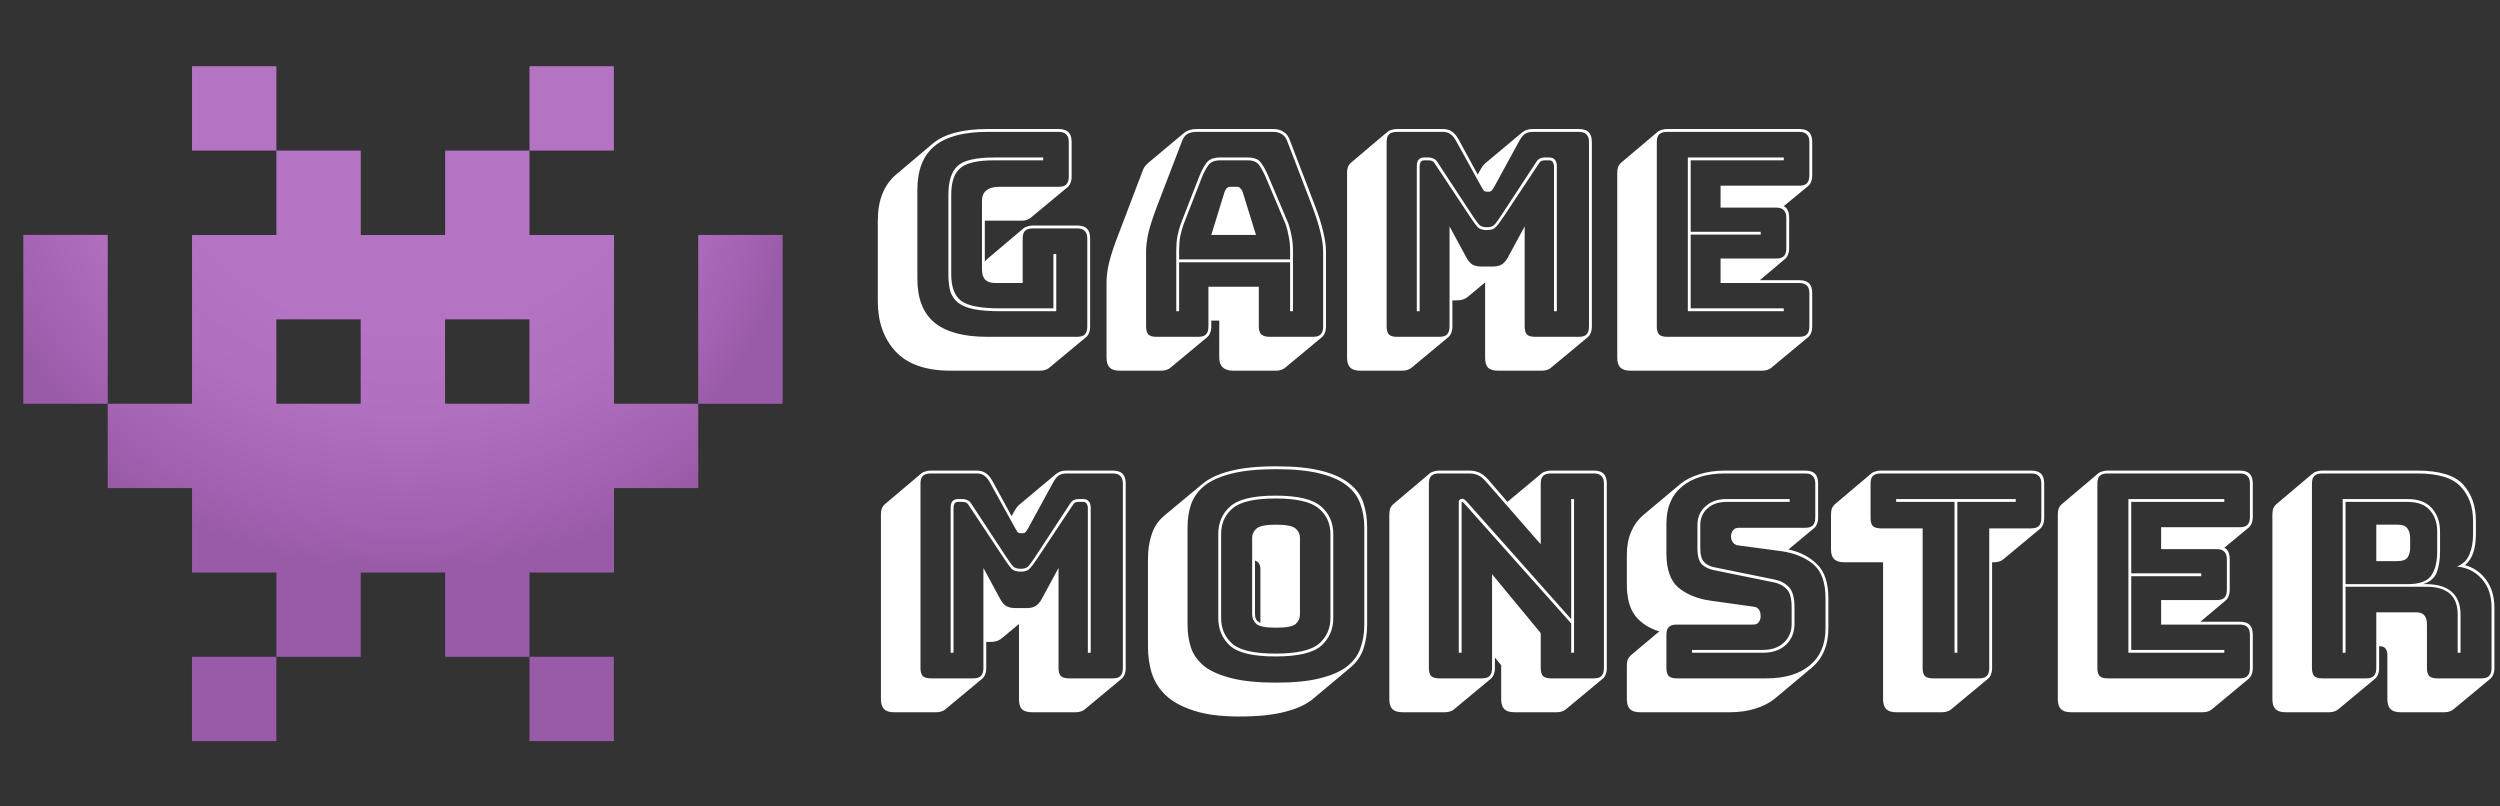 <svg xmlns="http://www.w3.org/2000/svg" width="527" height="170" viewBox="0 0 527 170" fill="none"><rect x="0" y="0" width="527" height="170" fill="#333333" stroke="none"/><g clip-path="url(#clip0_41_754)"><path d="M40.468 138.444H58.252V156.227H40.468V138.444ZM111.616 138.444H129.399V156.227H111.616V138.444Z" fill="#995AA8"></path><path d="M40.481 13.959H58.265V31.742H40.481V13.959ZM111.616 13.959H129.399V31.742H111.616V13.959Z" fill="#B574C3"></path><path d="M129.439 85.106V49.539H111.616V31.742H93.832V49.539H76.048V31.742H58.265V49.539H40.481V85.106H22.698V102.89H40.481V120.687H58.265V138.457H76.048V120.687H93.832V138.457H111.616V120.687H129.439V102.89H147.196V85.106H129.439ZM76.035 85.106H58.252V67.323H76.035V85.106ZM111.602 85.106H93.819V67.323H111.602V85.106Z" fill="url(#paint0_radial_41_754)"></path><path d="M147.183 49.526H164.98V85.12H147.183V49.526Z" fill="url(#paint1_radial_41_754)"></path><path d="M4.914 49.513H22.711V85.106H4.914V49.513Z" fill="url(#paint2_radial_41_754)"></path><path d="M219.3 78.14H200.4C195.16 78.14 191.28 76.78 188.76 74.06C186.28 71.34 185.04 67.82 185.04 63.5V46.58C185.04 44.38 185.36 42.48 186 40.88C186.64 39.28 187.58 37.94 188.82 36.86L196.56 30.32C197.8 29.28 199.38 28.5 201.3 27.98C203.26 27.46 205.54 27.2 208.14 27.2H223.14C224.1 27.2 224.8 27.42 225.24 27.86C225.68 28.3 225.9 29 225.9 29.96V37.22C225.9 37.74 225.82 38.18 225.66 38.54C225.54 38.9 225.34 39.2 225.06 39.44L217.26 45.92C217.1 46.08 216.84 46.22 216.48 46.34C216.16 46.46 215.8 46.52 215.4 46.52H207.6V55.16C207.64 55.08 207.7 55 207.78 54.92C207.9 54.8 208 54.7 208.08 54.62L215.82 48.08C216.02 47.92 216.28 47.8 216.6 47.72C216.96 47.6 217.34 47.54 217.74 47.54H227.04C228 47.54 228.7 47.76 229.14 48.2C229.58 48.64 229.8 49.34 229.8 50.3V68.84C229.8 69.36 229.72 69.8 229.56 70.16C229.44 70.52 229.24 70.82 228.96 71.06L221.16 77.54C221 77.7 220.74 77.84 220.38 77.96C220.06 78.08 219.7 78.14 219.3 78.14ZM227.04 71C227.8 71 228.34 70.84 228.66 70.52C229.02 70.16 229.2 69.6 229.2 68.84V50.3C229.2 49.54 229.02 49 228.66 48.68C228.34 48.32 227.8 48.14 227.04 48.14H217.74C216.98 48.14 216.42 48.32 216.06 48.68C215.74 49 215.58 49.54 215.58 50.3V59.66H209.76C208.84 59.66 208.14 59.42 207.66 58.94C207.22 58.46 207 57.72 207 56.72V42.38C207 41.38 207.3 40.64 207.9 40.16C208.5 39.64 209.42 39.38 210.66 39.38H223.14C223.9 39.38 224.44 39.22 224.76 38.9C225.12 38.54 225.3 37.98 225.3 37.22V29.96C225.3 29.2 225.12 28.66 224.76 28.34C224.44 27.98 223.9 27.8 223.14 27.8H208.14C203.14 27.8 199.42 28.8 196.98 30.8C194.58 32.8 193.38 35.88 193.38 40.04V58.76C193.38 62.92 194.58 66 196.98 68C199.42 70 203.14 71 208.14 71H227.04ZM210.72 65.6C208.52 65.6 206.72 65.46 205.32 65.18C203.92 64.9 202.82 64.46 202.02 63.86C201.22 63.22 200.66 62.42 200.34 61.46C200.06 60.46 199.92 59.26 199.92 57.86V41.06C199.92 38.22 200.56 36.2 201.84 35C203.12 33.8 205.68 33.2 209.52 33.2H219.9V33.8H209.52C206 33.8 203.62 34.36 202.38 35.48C201.14 36.56 200.52 38.42 200.52 41.06V57.86C200.52 60.46 201.2 62.3 202.56 63.38C203.96 64.46 206.68 65 210.72 65H222.06V53.54H222.66V65.6H210.72ZM248.557 52.82V54.68H271.957V52.82C271.957 51.74 271.857 50.74 271.657 49.82C271.497 48.9 271.277 48.04 270.997 47.24L266.857 37.46C266.417 36.42 265.957 35.56 265.477 34.88C264.997 34.16 264.197 33.8 263.077 33.8H257.197C255.997 33.8 255.157 34.16 254.677 34.88C254.197 35.56 253.757 36.4 253.357 37.4L249.517 47.24C249.237 48.04 248.997 48.9 248.797 49.82C248.637 50.74 248.557 51.74 248.557 52.82ZM258.157 40.4C258.317 40.04 258.477 39.78 258.637 39.62C258.837 39.46 259.057 39.38 259.297 39.38H260.797C261.037 39.38 261.237 39.46 261.397 39.62C261.597 39.78 261.777 40.04 261.937 40.4L264.757 49.52H255.337L258.157 40.4ZM271.957 65.6V55.28H248.557V65.6H247.957V52.82C247.957 51.7 248.037 50.68 248.197 49.76C248.397 48.8 248.657 47.88 248.977 47L252.817 37.16C253.257 36.04 253.757 35.1 254.317 34.34C254.877 33.58 255.837 33.2 257.197 33.2H263.077C264.397 33.2 265.317 33.58 265.837 34.34C266.397 35.1 266.917 36.06 267.397 37.22L271.537 47C271.857 47.88 272.097 48.8 272.257 49.76C272.457 50.68 272.557 51.7 272.557 52.82V65.6H271.957ZM254.737 68.84V60.44H265.357V68.84C265.357 69.6 265.537 70.16 265.897 70.52C266.297 70.84 266.897 71 267.697 71H276.757C277.517 71 278.057 70.84 278.377 70.52C278.737 70.16 278.917 69.6 278.917 68.84V53C278.917 51.8 278.717 50.42 278.317 48.86C277.957 47.3 277.377 45.48 276.577 43.4L271.357 29.78C271.117 29.1 270.737 28.6 270.217 28.28C269.737 27.96 269.117 27.8 268.357 27.8H252.217C251.417 27.8 250.757 27.96 250.237 28.28C249.757 28.6 249.397 29.1 249.157 29.78L243.937 43.4C243.137 45.48 242.537 47.3 242.137 48.86C241.777 50.42 241.597 51.8 241.597 53V68.84C241.597 69.6 241.757 70.16 242.077 70.52C242.437 70.84 242.997 71 243.757 71H252.577C253.337 71 253.877 70.84 254.197 70.52C254.557 70.16 254.737 69.6 254.737 68.84ZM246.697 77.54C246.537 77.7 246.277 77.84 245.917 77.96C245.597 78.08 245.237 78.14 244.837 78.14H236.017C235.057 78.14 234.357 77.92 233.917 77.48C233.477 77.04 233.257 76.34 233.257 75.38V59.54C233.257 58.3 233.437 56.9 233.797 55.34C234.197 53.74 234.817 51.86 235.657 49.7L240.817 36.14C240.937 35.78 241.077 35.48 241.237 35.24C241.437 34.96 241.637 34.72 241.837 34.52L241.897 34.46L249.577 28.04C249.897 27.76 250.277 27.56 250.717 27.44C251.157 27.28 251.657 27.2 252.217 27.2H268.357C269.277 27.2 270.017 27.4 270.577 27.8C271.177 28.16 271.617 28.74 271.897 29.54L277.117 43.16C277.957 45.32 278.557 47.2 278.917 48.8C279.317 50.36 279.517 51.76 279.517 53V68.84C279.517 69.36 279.437 69.8 279.277 70.16C279.157 70.52 278.957 70.82 278.677 71.06L270.877 77.54C270.717 77.7 270.457 77.84 270.097 77.96C269.777 78.08 269.417 78.14 269.017 78.14H259.957C258.957 78.14 258.217 77.9 257.737 77.42C257.257 76.98 257.017 76.3 257.017 75.38V67.58H255.337V68.84C255.337 69.36 255.257 69.8 255.097 70.16C254.977 70.52 254.777 70.82 254.497 71.06L246.697 77.54ZM313.422 47.9C314.142 47.9 314.662 47.74 314.982 47.42C315.302 47.1 315.802 46.42 316.482 45.38L323.802 34.22C324.042 33.82 324.302 33.56 324.582 33.44C324.902 33.28 325.222 33.2 325.542 33.2H326.562C327.122 33.2 327.522 33.36 327.762 33.68C328.042 33.96 328.182 34.42 328.182 35.06V65.6H327.582V35.06C327.582 34.74 327.502 34.46 327.342 34.22C327.222 33.94 326.962 33.8 326.562 33.8H325.662C325.382 33.8 325.142 33.84 324.942 33.92C324.742 34 324.522 34.24 324.282 34.64L316.962 45.68C316.242 46.76 315.682 47.5 315.282 47.9C314.922 48.3 314.302 48.5 313.422 48.5C312.542 48.5 311.902 48.3 311.502 47.9C311.142 47.5 310.602 46.76 309.882 45.68L302.562 34.64C302.322 34.24 302.082 34 301.842 33.92C301.642 33.84 301.402 33.8 301.122 33.8H300.222C299.822 33.8 299.562 33.94 299.442 34.22C299.322 34.46 299.262 34.74 299.262 35.06V65.6H298.662V35.06C298.662 34.42 298.782 33.96 299.022 33.68C299.302 33.36 299.702 33.2 300.222 33.2H301.242C301.562 33.2 301.882 33.28 302.202 33.44C302.522 33.56 302.802 33.82 303.042 34.22L310.362 45.38C311.042 46.42 311.542 47.1 311.862 47.42C312.182 47.74 312.702 47.9 313.422 47.9ZM303.402 71C304.162 71 304.702 70.84 305.022 70.52C305.382 70.16 305.562 69.6 305.562 68.84V47.72L309.102 54.26C309.462 54.94 309.882 55.44 310.362 55.76C310.882 56.04 311.522 56.18 312.282 56.18H314.682C315.442 56.18 316.062 56.04 316.542 55.76C317.062 55.44 317.502 54.94 317.862 54.26L321.402 47.72V68.84C321.402 69.6 321.562 70.16 321.882 70.52C322.242 70.84 322.802 71 323.562 71H332.802C333.562 71 334.102 70.84 334.422 70.52C334.782 70.16 334.962 69.6 334.962 68.84V29.96C334.962 29.2 334.782 28.66 334.422 28.34C334.102 27.98 333.562 27.8 332.802 27.8H323.082C322.442 27.8 321.902 27.94 321.462 28.22C321.062 28.5 320.682 28.96 320.322 29.6L314.982 39.38C314.782 39.74 314.602 40 314.442 40.16C314.322 40.32 314.142 40.4 313.902 40.4H313.362C313.122 40.4 312.922 40.32 312.762 40.16C312.642 40 312.482 39.74 312.282 39.38L306.882 29.6C306.522 28.96 306.122 28.5 305.682 28.22C305.282 27.94 304.762 27.8 304.122 27.8H294.462C293.702 27.8 293.142 27.98 292.782 28.34C292.462 28.66 292.302 29.2 292.302 29.96V68.84C292.302 69.6 292.462 70.16 292.782 70.52C293.142 70.84 293.702 71 294.462 71H303.402ZM305.322 71.06L297.522 77.54C297.362 77.7 297.102 77.84 296.742 77.96C296.422 78.08 296.062 78.14 295.662 78.14H286.722C285.762 78.14 285.062 77.92 284.622 77.48C284.182 77.04 283.962 76.34 283.962 75.38V36.5C283.962 35.98 284.022 35.54 284.142 35.18C284.302 34.82 284.522 34.52 284.802 34.28L292.542 27.74C292.742 27.58 293.002 27.46 293.322 27.38C293.682 27.26 294.062 27.2 294.462 27.2H304.122C304.882 27.2 305.502 27.36 305.982 27.68C306.502 28 306.982 28.54 307.422 29.3L311.502 36.8L312.042 35.84C312.202 35.56 312.362 35.3 312.522 35.06C312.722 34.78 312.922 34.56 313.122 34.4L320.862 27.92C321.182 27.68 321.502 27.5 321.822 27.38C322.182 27.26 322.602 27.2 323.082 27.2H332.802C333.762 27.2 334.462 27.42 334.902 27.86C335.342 28.3 335.562 29 335.562 29.96V68.84C335.562 69.36 335.482 69.8 335.322 70.16C335.202 70.52 335.002 70.82 334.722 71.06L326.922 77.54C326.762 77.7 326.502 77.84 326.142 77.96C325.822 78.08 325.462 78.14 325.062 78.14H315.822C314.822 78.14 314.102 77.92 313.662 77.48C313.262 77.04 313.062 76.34 313.062 75.38V59.54L309.522 62.48C309.202 62.76 308.822 62.98 308.382 63.14C307.982 63.26 307.502 63.32 306.942 63.32H306.162V68.84C306.162 69.36 306.082 69.8 305.922 70.16C305.802 70.52 305.602 70.82 305.322 71.06ZM371.515 78.14H343.675C342.715 78.14 342.015 77.92 341.575 77.48C341.135 77.04 340.915 76.34 340.915 75.38V36.5C340.915 35.98 340.975 35.54 341.095 35.18C341.255 34.82 341.475 34.52 341.755 34.28L349.495 27.74C349.695 27.58 349.955 27.46 350.275 27.38C350.635 27.26 351.015 27.2 351.415 27.2H379.255C380.215 27.2 380.915 27.42 381.355 27.86C381.795 28.3 382.015 29 382.015 29.96V36.98C382.015 37.5 381.935 37.94 381.775 38.3C381.655 38.66 381.455 38.96 381.175 39.2L376.015 43.46C376.415 43.66 376.695 43.96 376.855 44.36C377.055 44.76 377.155 45.28 377.155 45.92V52.34C377.155 52.86 377.075 53.3 376.915 53.66C376.795 54.02 376.595 54.32 376.315 54.56L370.975 59.06H379.255C380.215 59.06 380.915 59.28 381.355 59.72C381.795 60.16 382.015 60.86 382.015 61.82V68.84C382.015 69.36 381.935 69.8 381.775 70.16C381.655 70.52 381.455 70.82 381.175 71.06L373.375 77.54C373.215 77.7 372.955 77.84 372.595 77.96C372.275 78.08 371.915 78.14 371.515 78.14ZM379.255 71C380.015 71 380.555 70.84 380.875 70.52C381.235 70.16 381.415 69.6 381.415 68.84V61.82C381.415 61.06 381.235 60.52 380.875 60.2C380.555 59.84 380.015 59.66 379.255 59.66H362.695V54.5H374.395C375.155 54.5 375.695 54.34 376.015 54.02C376.375 53.66 376.555 53.1 376.555 52.34V45.92C376.555 45.16 376.375 44.62 376.015 44.3C375.695 43.94 375.155 43.76 374.395 43.76H362.695V39.14H379.255C380.015 39.14 380.555 38.98 380.875 38.66C381.235 38.3 381.415 37.74 381.415 36.98V29.96C381.415 29.2 381.235 28.66 380.875 28.34C380.555 27.98 380.015 27.8 379.255 27.8H351.415C350.655 27.8 350.095 27.98 349.735 28.34C349.415 28.66 349.255 29.2 349.255 29.96V68.84C349.255 69.6 349.415 70.16 349.735 70.52C350.095 70.84 350.655 71 351.415 71H379.255ZM376.015 65V65.6H355.795V33.2H376.015V33.8H356.395V48.86H371.155V49.46H356.395V65H376.015ZM215.16 119.9C215.88 119.9 216.4 119.74 216.72 119.42C217.04 119.1 217.54 118.42 218.22 117.38L225.54 106.22C225.78 105.82 226.04 105.56 226.32 105.44C226.64 105.28 226.96 105.2 227.28 105.2H228.3C228.86 105.2 229.26 105.36 229.5 105.68C229.78 105.96 229.92 106.42 229.92 107.06V137.6H229.32V107.06C229.32 106.74 229.24 106.46 229.08 106.22C228.96 105.94 228.7 105.8 228.3 105.8H227.4C227.12 105.8 226.88 105.84 226.68 105.92C226.48 106 226.26 106.24 226.02 106.64L218.7 117.68C217.98 118.76 217.42 119.5 217.02 119.9C216.66 120.3 216.04 120.5 215.16 120.5C214.28 120.5 213.64 120.3 213.24 119.9C212.88 119.5 212.34 118.76 211.62 117.68L204.3 106.64C204.06 106.24 203.82 106 203.58 105.92C203.38 105.84 203.14 105.8 202.86 105.8H201.96C201.56 105.8 201.3 105.94 201.18 106.22C201.06 106.46 201 106.74 201 107.06V137.6H200.4V107.06C200.4 106.42 200.52 105.96 200.76 105.68C201.04 105.36 201.44 105.2 201.96 105.2H202.98C203.3 105.2 203.62 105.28 203.94 105.44C204.26 105.56 204.54 105.82 204.78 106.22L212.1 117.38C212.78 118.42 213.28 119.1 213.6 119.42C213.92 119.74 214.44 119.9 215.16 119.9ZM205.14 143C205.9 143 206.44 142.84 206.76 142.52C207.12 142.16 207.3 141.6 207.3 140.84V119.72L210.84 126.26C211.2 126.94 211.62 127.44 212.1 127.76C212.62 128.04 213.26 128.18 214.02 128.18H216.42C217.18 128.18 217.8 128.04 218.28 127.76C218.8 127.44 219.24 126.94 219.6 126.26L223.14 119.72V140.84C223.14 141.6 223.3 142.16 223.62 142.52C223.98 142.84 224.54 143 225.3 143H234.54C235.3 143 235.84 142.84 236.16 142.52C236.52 142.16 236.7 141.6 236.7 140.84V101.96C236.7 101.2 236.52 100.66 236.16 100.34C235.84 99.98 235.3 99.8 234.54 99.8H224.82C224.18 99.8 223.64 99.94 223.2 100.22C222.8 100.5 222.42 100.96 222.06 101.6L216.72 111.38C216.52 111.74 216.34 112 216.18 112.16C216.06 112.32 215.88 112.4 215.64 112.4H215.1C214.86 112.4 214.66 112.32 214.5 112.16C214.38 112 214.22 111.74 214.02 111.38L208.62 101.6C208.26 100.96 207.86 100.5 207.42 100.22C207.02 99.94 206.5 99.8 205.86 99.8H196.2C195.44 99.8 194.88 99.98 194.52 100.34C194.2 100.66 194.04 101.2 194.04 101.96V140.84C194.04 141.6 194.2 142.16 194.52 142.52C194.88 142.84 195.44 143 196.2 143H205.14ZM207.06 143.06L199.26 149.54C199.1 149.7 198.84 149.84 198.48 149.96C198.16 150.08 197.8 150.14 197.4 150.14H188.46C187.5 150.14 186.8 149.92 186.36 149.48C185.92 149.04 185.7 148.34 185.7 147.38V108.5C185.7 107.98 185.76 107.54 185.88 107.18C186.04 106.82 186.26 106.52 186.54 106.28L194.28 99.74C194.48 99.58 194.74 99.46 195.06 99.38C195.42 99.26 195.8 99.2 196.2 99.2H205.86C206.62 99.2 207.24 99.36 207.72 99.68C208.24 100 208.72 100.54 209.16 101.3L213.24 108.8L213.78 107.84C213.94 107.56 214.1 107.3 214.26 107.06C214.46 106.78 214.66 106.56 214.86 106.4L222.6 99.92C222.92 99.68 223.24 99.5 223.56 99.38C223.92 99.26 224.34 99.2 224.82 99.2H234.54C235.5 99.2 236.2 99.42 236.64 99.86C237.08 100.3 237.3 101 237.3 101.96V140.84C237.3 141.36 237.22 141.8 237.06 142.16C236.94 142.52 236.74 142.82 236.46 143.06L228.66 149.54C228.5 149.7 228.24 149.84 227.88 149.96C227.56 150.08 227.2 150.14 226.8 150.14H217.56C216.56 150.14 215.84 149.92 215.4 149.48C215 149.04 214.8 148.34 214.8 147.38V131.54L211.26 134.48C210.94 134.76 210.56 134.98 210.12 135.14C209.72 135.26 209.24 135.32 208.68 135.32H207.9V140.84C207.9 141.36 207.82 141.8 207.66 142.16C207.54 142.52 207.34 142.82 207.06 143.06ZM276.853 147.26C275.453 148.46 273.493 149.38 270.973 150.02C268.453 150.7 265.213 151.04 261.253 151.04C257.333 151.04 254.113 150.62 251.593 149.78C249.113 148.98 247.153 147.9 245.713 146.54C244.313 145.18 243.333 143.62 242.773 141.86C242.253 140.1 241.993 138.28 241.993 136.4V117.74C241.993 115.9 242.253 114.2 242.773 112.64C243.293 111.04 244.233 109.68 245.593 108.56L253.393 102.08C254.793 100.88 256.733 99.96 259.213 99.32C261.733 98.64 264.993 98.3 268.993 98.3C272.913 98.3 276.113 98.62 278.593 99.26C281.113 99.9 283.073 100.8 284.473 101.96C285.913 103.08 286.893 104.44 287.413 106.04C287.933 107.6 288.193 109.32 288.193 111.2V131.66C288.193 133.5 287.933 135.2 287.413 136.76C286.893 138.32 285.953 139.66 284.593 140.78L276.853 147.26ZM287.593 131.66V111.2C287.593 109.36 287.313 107.7 286.753 106.22C286.233 104.7 285.273 103.4 283.873 102.32C282.513 101.24 280.613 100.4 278.173 99.8C275.773 99.2 272.713 98.9 268.993 98.9C265.273 98.9 262.193 99.2 259.753 99.8C257.313 100.4 255.393 101.24 253.993 102.32C252.633 103.4 251.673 104.7 251.113 106.22C250.593 107.7 250.333 109.36 250.333 111.2V131.66C250.333 133.5 250.593 135.18 251.113 136.7C251.673 138.18 252.633 139.46 253.993 140.54C255.393 141.58 257.313 142.4 259.753 143C262.193 143.6 265.273 143.9 268.993 143.9C272.713 143.9 275.773 143.6 278.173 143C280.613 142.4 282.513 141.58 283.873 140.54C285.273 139.46 286.233 138.18 286.753 136.7C287.313 135.18 287.593 133.5 287.593 131.66ZM281.053 130.28C281.053 132.68 280.193 134.64 278.473 136.16C276.753 137.64 273.553 138.38 268.873 138.38C264.193 138.38 261.013 137.64 259.333 136.16C257.653 134.64 256.813 132.68 256.813 130.28V112.58C256.813 110.18 257.653 108.24 259.333 106.76C261.013 105.24 264.193 104.48 268.873 104.48C273.553 104.48 276.753 105.24 278.473 106.76C280.193 108.24 281.053 110.18 281.053 112.58V130.28ZM257.413 130.28C257.413 132.52 258.213 134.34 259.813 135.74C261.413 137.1 264.433 137.78 268.873 137.78C273.313 137.78 276.353 137.1 277.993 135.74C279.633 134.34 280.453 132.52 280.453 130.28V112.58C280.453 110.34 279.633 108.54 277.993 107.18C276.353 105.78 273.313 105.08 268.873 105.08C264.433 105.08 261.413 105.78 259.813 107.18C258.213 108.54 257.413 110.34 257.413 112.58V130.28ZM263.953 129.5V113.36C263.953 112.6 264.253 111.96 264.853 111.44C265.453 110.88 266.833 110.6 268.993 110.6C271.153 110.6 272.533 110.88 273.133 111.44C273.733 111.96 274.033 112.6 274.033 113.36V129.5C274.033 130.3 273.733 130.98 273.133 131.54C272.533 132.06 271.153 132.32 268.993 132.32C266.833 132.32 265.453 132.06 264.853 131.54C264.253 130.98 263.953 130.3 263.953 129.5ZM264.553 129.5C264.553 129.9 264.633 130.26 264.793 130.58C264.953 130.86 265.253 131.1 265.693 131.3V119.9C265.693 119.5 265.613 119.16 265.453 118.88C265.293 118.56 264.993 118.32 264.553 118.16V129.5ZM309.128 105.68L331.208 130.52V105.2H331.808V137.6H331.208V131.42L308.528 105.98C308.488 105.94 308.428 105.9 308.348 105.86C308.308 105.82 308.268 105.8 308.228 105.8C308.188 105.8 308.148 105.82 308.108 105.86C308.108 105.9 308.108 105.94 308.108 105.98V137.6H307.508V105.86C307.508 105.62 307.588 105.44 307.748 105.32C307.908 105.2 308.068 105.14 308.228 105.14C308.388 105.14 308.528 105.18 308.648 105.26C308.768 105.34 308.928 105.48 309.128 105.68ZM312.368 143C313.128 143 313.668 142.84 313.988 142.52C314.348 142.16 314.528 141.6 314.528 140.84V121.04L324.788 133.46V140.84C324.788 141.6 324.948 142.16 325.268 142.52C325.628 142.84 326.188 143 326.948 143H335.948C336.708 143 337.248 142.84 337.568 142.52C337.928 142.16 338.108 141.6 338.108 140.84V101.96C338.108 101.2 337.928 100.66 337.568 100.34C337.248 99.98 336.708 99.8 335.948 99.8H326.948C326.188 99.8 325.628 99.98 325.268 100.34C324.948 100.66 324.788 101.2 324.788 101.96V114.74L313.148 101.42C312.628 100.82 312.088 100.4 311.528 100.16C311.008 99.92 310.368 99.8 309.608 99.8H303.368C302.608 99.8 302.048 99.98 301.688 100.34C301.368 100.66 301.208 101.2 301.208 101.96V140.84C301.208 141.6 301.368 142.16 301.688 142.52C302.048 142.84 302.608 143 303.368 143H312.368ZM314.288 143.06L306.488 149.54C306.328 149.7 306.068 149.84 305.708 149.96C305.388 150.08 305.028 150.14 304.628 150.14H295.628C294.668 150.14 293.968 149.92 293.528 149.48C293.088 149.04 292.868 148.34 292.868 147.38V108.5C292.868 107.98 292.928 107.54 293.048 107.18C293.208 106.82 293.428 106.52 293.708 106.28L301.448 99.74C301.648 99.58 301.908 99.46 302.228 99.38C302.588 99.26 302.968 99.2 303.368 99.2H309.608C310.488 99.2 311.228 99.34 311.828 99.62C312.428 99.9 313.028 100.36 313.628 101L317.768 105.8L325.028 99.74C325.228 99.58 325.488 99.46 325.808 99.38C326.168 99.26 326.548 99.2 326.948 99.2H335.948C336.908 99.2 337.608 99.42 338.048 99.86C338.488 100.3 338.708 101 338.708 101.96V140.84C338.708 141.36 338.628 141.8 338.468 142.16C338.348 142.52 338.148 142.82 337.868 143.06L330.068 149.54C329.908 149.7 329.648 149.84 329.288 149.96C328.968 150.08 328.608 150.14 328.208 150.14H319.208C318.248 150.14 317.548 149.92 317.108 149.48C316.668 149.04 316.448 148.34 316.448 147.38V140.24L315.128 138.62V140.84C315.128 141.36 315.048 141.8 314.888 142.16C314.768 142.52 314.568 142.82 314.288 143.06ZM345.7 150.14C344.74 150.14 344.04 149.92 343.6 149.48C343.16 149.04 342.94 148.34 342.94 147.38V140.36C342.94 139.84 343 139.4 343.12 139.04C343.28 138.68 343.5 138.38 343.78 138.14L349.78 133.1C347.66 132.46 345.98 131.38 344.74 129.86C343.54 128.3 342.94 126.08 342.94 123.2V116.9C342.94 115.1 343.24 113.5 343.84 112.1C344.44 110.7 345.3 109.52 346.42 108.56L354.22 102.02C355.3 101.14 356.64 100.46 358.24 99.98C359.84 99.46 361.66 99.2 363.7 99.2H380.5C381.46 99.2 382.16 99.42 382.6 99.86C383.04 100.3 383.26 101 383.26 101.96V109.1C383.26 109.62 383.18 110.06 383.02 110.42C382.9 110.78 382.7 111.08 382.42 111.32L377.02 115.82C379.54 116.38 381.56 117.44 383.08 119C384.64 120.52 385.42 122.9 385.42 126.14V132.44C385.42 134.24 385.12 135.84 384.52 137.24C383.92 138.64 383.04 139.82 381.88 140.78L374.14 147.26C373.02 148.18 371.66 148.88 370.06 149.36C368.46 149.88 366.66 150.14 364.66 150.14H345.7ZM372.4 143C376.24 143 379.26 142.1 381.46 140.3C383.7 138.46 384.82 135.84 384.82 132.44V126.14C384.82 122.78 383.96 120.38 382.24 118.94C380.52 117.5 378.26 116.58 375.46 116.18L366.52 114.98C366 114.94 365.6 114.74 365.32 114.38C365.04 114.02 364.9 113.58 364.9 113.06C364.9 112.54 365.04 112.12 365.32 111.8C365.6 111.44 366 111.26 366.52 111.26H380.5C381.26 111.26 381.8 111.1 382.12 110.78C382.48 110.42 382.66 109.86 382.66 109.1V101.96C382.66 101.2 382.48 100.66 382.12 100.34C381.8 99.98 381.26 99.8 380.5 99.8H363.7C359.82 99.8 356.78 100.72 354.58 102.56C352.38 104.36 351.28 106.96 351.28 110.36V116.66C351.28 120.02 352.12 122.42 353.8 123.86C355.52 125.3 357.78 126.22 360.58 126.62L369.58 127.88C370.1 127.92 370.48 128.1 370.72 128.42C371 128.74 371.14 129.24 371.14 129.92C371.14 130.4 371 130.82 370.72 131.18C370.48 131.5 370.1 131.66 369.58 131.66H353.44C352.68 131.66 352.12 131.84 351.76 132.2C351.44 132.52 351.28 133.06 351.28 133.82V140.84C351.28 141.6 351.44 142.16 351.76 142.52C352.12 142.84 352.68 143 353.44 143H372.4ZM377.26 105.2V105.8H363.94C362.26 105.8 360.92 106.26 359.92 107.18C358.92 108.1 358.42 109.26 358.42 110.66V115.58C358.42 116.98 358.7 117.96 359.26 118.52C359.82 119.08 360.56 119.44 361.48 119.6L374.14 122.18C375.34 122.42 376.32 122.94 377.08 123.74C377.88 124.54 378.28 125.98 378.28 128.06V131.54C378.28 133.3 377.68 134.76 376.48 135.92C375.28 137.04 373.66 137.6 371.62 137.6H356.68V137H371.62C373.46 137 374.92 136.5 376 135.5C377.12 134.46 377.68 133.14 377.68 131.54V128.06C377.68 126.18 377.34 124.9 376.66 124.22C376.02 123.5 375.14 123.02 374.02 122.78L361.36 120.2C360.32 120 359.46 119.6 358.78 119C358.14 118.36 357.82 117.22 357.82 115.58V110.66C357.82 109.06 358.38 107.76 359.5 106.76C360.62 105.72 362.1 105.2 363.94 105.2H377.26ZM409.434 150.14H399.714C398.754 150.14 398.054 149.92 397.614 149.48C397.174 149.04 396.954 148.34 396.954 147.38V118.52H388.734C387.774 118.52 387.074 118.3 386.634 117.86C386.194 117.42 385.974 116.72 385.974 115.76V108.5C385.974 107.98 386.034 107.54 386.154 107.18C386.314 106.82 386.534 106.52 386.814 106.28L394.554 99.74C394.754 99.58 395.014 99.46 395.334 99.38C395.694 99.26 396.074 99.2 396.474 99.2H428.154C429.114 99.2 429.814 99.42 430.254 99.86C430.694 100.3 430.914 101 430.914 101.96V109.22C430.914 109.74 430.834 110.18 430.674 110.54C430.554 110.9 430.354 111.2 430.074 111.44L422.274 117.92C422.114 118.08 421.854 118.22 421.494 118.34C421.174 118.46 420.814 118.52 420.414 118.52H419.934V140.84C419.934 141.36 419.854 141.8 419.694 142.16C419.574 142.52 419.374 142.82 419.094 143.06L411.294 149.54C411.134 149.7 410.874 149.84 410.514 149.96C410.194 150.08 409.834 150.14 409.434 150.14ZM417.174 143C417.934 143 418.474 142.84 418.794 142.52C419.154 142.16 419.334 141.6 419.334 140.84V111.38H428.154C428.914 111.38 429.454 111.22 429.774 110.9C430.134 110.54 430.314 109.98 430.314 109.22V101.96C430.314 101.2 430.134 100.66 429.774 100.34C429.454 99.98 428.914 99.8 428.154 99.8H396.474C395.714 99.8 395.154 99.98 394.794 100.34C394.474 100.66 394.314 101.2 394.314 101.96V109.22C394.314 109.98 394.474 110.54 394.794 110.9C395.154 111.22 395.714 111.38 396.474 111.38H405.294V140.84C405.294 141.6 405.454 142.16 405.774 142.52C406.134 142.84 406.694 143 407.454 143H417.174ZM412.014 137.6V105.8H399.714V105.2H424.914V105.8H412.614V137.6H412.014ZM464.386 150.14H436.546C435.586 150.14 434.886 149.92 434.446 149.48C434.006 149.04 433.786 148.34 433.786 147.38V108.5C433.786 107.98 433.846 107.54 433.966 107.18C434.126 106.82 434.346 106.52 434.626 106.28L442.366 99.74C442.566 99.58 442.826 99.46 443.146 99.38C443.506 99.26 443.886 99.2 444.286 99.2H472.126C473.086 99.2 473.786 99.42 474.226 99.86C474.666 100.3 474.886 101 474.886 101.96V108.98C474.886 109.5 474.806 109.94 474.646 110.3C474.526 110.66 474.326 110.96 474.046 111.2L468.886 115.46C469.286 115.66 469.566 115.96 469.726 116.36C469.926 116.76 470.026 117.28 470.026 117.92V124.34C470.026 124.86 469.946 125.3 469.786 125.66C469.666 126.02 469.466 126.32 469.186 126.56L463.846 131.06H472.126C473.086 131.06 473.786 131.28 474.226 131.72C474.666 132.16 474.886 132.86 474.886 133.82V140.84C474.886 141.36 474.806 141.8 474.646 142.16C474.526 142.52 474.326 142.82 474.046 143.06L466.246 149.54C466.086 149.7 465.826 149.84 465.466 149.96C465.146 150.08 464.786 150.14 464.386 150.14ZM472.126 143C472.886 143 473.426 142.84 473.746 142.52C474.106 142.16 474.286 141.6 474.286 140.84V133.82C474.286 133.06 474.106 132.52 473.746 132.2C473.426 131.84 472.886 131.66 472.126 131.66H455.566V126.5H467.266C468.026 126.5 468.566 126.34 468.886 126.02C469.246 125.66 469.426 125.1 469.426 124.34V117.92C469.426 117.16 469.246 116.62 468.886 116.3C468.566 115.94 468.026 115.76 467.266 115.76H455.566V111.14H472.126C472.886 111.14 473.426 110.98 473.746 110.66C474.106 110.3 474.286 109.74 474.286 108.98V101.96C474.286 101.2 474.106 100.66 473.746 100.34C473.426 99.98 472.886 99.8 472.126 99.8H444.286C443.526 99.8 442.966 99.98 442.606 100.34C442.286 100.66 442.126 101.2 442.126 101.96V140.84C442.126 141.6 442.286 142.16 442.606 142.52C442.966 142.84 443.526 143 444.286 143H472.126ZM468.886 137V137.6H448.666V105.2H468.886V105.8H449.266V120.86H464.026V121.46H449.266V137H468.886ZM507.52 105.8H494.44V123.14H507.52C510 123.14 511.66 122.54 512.5 121.34C513.34 120.14 513.76 118.44 513.76 116.24V112.04C513.76 110.2 513.24 108.7 512.2 107.54C511.2 106.38 509.64 105.8 507.52 105.8ZM500.92 110.6H505.42C506.46 110.6 507.16 110.88 507.52 111.44C507.88 111.96 508.06 112.62 508.06 113.42V115.46C508.06 116.26 507.88 116.94 507.52 117.5C507.16 118.02 506.46 118.28 505.42 118.28H500.92V110.6ZM494.44 137.6H493.84V105.2H507.52C509.84 105.2 511.56 105.86 512.68 107.18C513.8 108.46 514.36 110.08 514.36 112.04V116.18C514.36 118.02 514.12 119.54 513.64 120.74C513.16 121.9 512.2 122.7 510.76 123.14H511.42C513.86 123.14 515.68 123.7 516.88 124.82C518.08 125.9 518.68 127.48 518.68 129.56V137.6H518.08V129.56C518.08 127.6 517.54 126.14 516.46 125.18C515.38 124.18 513.7 123.68 511.42 123.68H494.44V137.6ZM498.76 143C499.52 143 500.06 142.84 500.38 142.52C500.74 142.16 500.92 141.6 500.92 140.84V129.08H509.32C510.16 129.08 510.74 129.3 511.06 129.74C511.42 130.14 511.6 130.78 511.6 131.66V140.84C511.6 141.6 511.76 142.16 512.08 142.52C512.44 142.84 513 143 513.76 143H523.06C523.82 143 524.36 142.84 524.68 142.52C525.04 142.16 525.22 141.6 525.22 140.84V128.12C525.22 125.6 524.54 123.58 523.18 122.06C521.86 120.54 520.12 119.66 517.96 119.42C519.2 118.9 520.06 118.06 520.54 116.9C521.06 115.7 521.32 114.26 521.32 112.58V109.82C521.32 106.86 520.46 104.46 518.74 102.62C517.06 100.74 513.98 99.8 509.5 99.8H489.52C488.76 99.8 488.2 99.98 487.84 100.34C487.52 100.66 487.36 101.2 487.36 101.96V140.84C487.36 141.6 487.52 142.16 487.84 142.52C488.2 142.84 488.76 143 489.52 143H498.76ZM500.68 143.06L492.88 149.54C492.72 149.7 492.46 149.84 492.1 149.96C491.78 150.08 491.42 150.14 491.02 150.14H481.78C480.82 150.14 480.12 149.92 479.68 149.48C479.24 149.04 479.02 148.34 479.02 147.38V108.5C479.02 107.98 479.08 107.54 479.2 107.18C479.36 106.82 479.58 106.52 479.86 106.28L487.6 99.74C487.8 99.58 488.06 99.46 488.38 99.38C488.74 99.26 489.12 99.2 489.52 99.2H509.5C514.26 99.2 517.52 100.2 519.28 102.2C521.04 104.16 521.92 106.7 521.92 109.82V112.58C521.92 114.06 521.74 115.36 521.38 116.48C521.02 117.56 520.44 118.44 519.64 119.12H519.58C521.46 119.64 522.96 120.68 524.08 122.24C525.24 123.8 525.82 125.76 525.82 128.12V140.84C525.82 141.36 525.74 141.8 525.58 142.16C525.46 142.52 525.26 142.82 524.98 143.06L517.18 149.54C517.02 149.7 516.76 149.84 516.4 149.96C516.08 150.08 515.72 150.14 515.32 150.14H506.02C505.06 150.14 504.36 149.92 503.92 149.48C503.48 149.04 503.26 148.34 503.26 147.38V138.2C503.26 137.56 503.14 137.08 502.9 136.76C502.66 136.4 502.22 136.22 501.58 136.22H501.52V140.84C501.52 141.36 501.44 141.8 501.28 142.16C501.16 142.52 500.96 142.82 500.68 143.06Z" fill="white"></path></g><defs><radialGradient id="paint0_radial_41_754" cx="0" cy="0" r="1" gradientUnits="userSpaceOnUse" gradientTransform="translate(85.457 12.488) scale(110.309 110.309)"><stop offset="0.508" stop-color="#B574C3"></stop><stop offset="0.684" stop-color="#B070BF"></stop><stop offset="0.878" stop-color="#A363B2"></stop><stop offset="0.981" stop-color="#995AA8"></stop></radialGradient><radialGradient id="paint1_radial_41_754" cx="0" cy="0" r="1" gradientUnits="userSpaceOnUse" gradientTransform="translate(83.829 32.026) scale(86.701 86.701)"><stop offset="0.508" stop-color="#B574C3"></stop><stop offset="0.684" stop-color="#B070BF"></stop><stop offset="0.878" stop-color="#A363B2"></stop><stop offset="0.981" stop-color="#995AA8"></stop></radialGradient><radialGradient id="paint2_radial_41_754" cx="0" cy="0" r="1" gradientUnits="userSpaceOnUse" gradientTransform="translate(83.421 17.373) scale(99.729 99.729)"><stop offset="0.508" stop-color="#B574C3"></stop><stop offset="0.684" stop-color="#B070BF"></stop><stop offset="0.878" stop-color="#A363B2"></stop><stop offset="0.981" stop-color="#995AA8"></stop></radialGradient><clipPath id="clip0_41_754"><rect width="527" height="170" fill="white"></rect></clipPath></defs></svg>